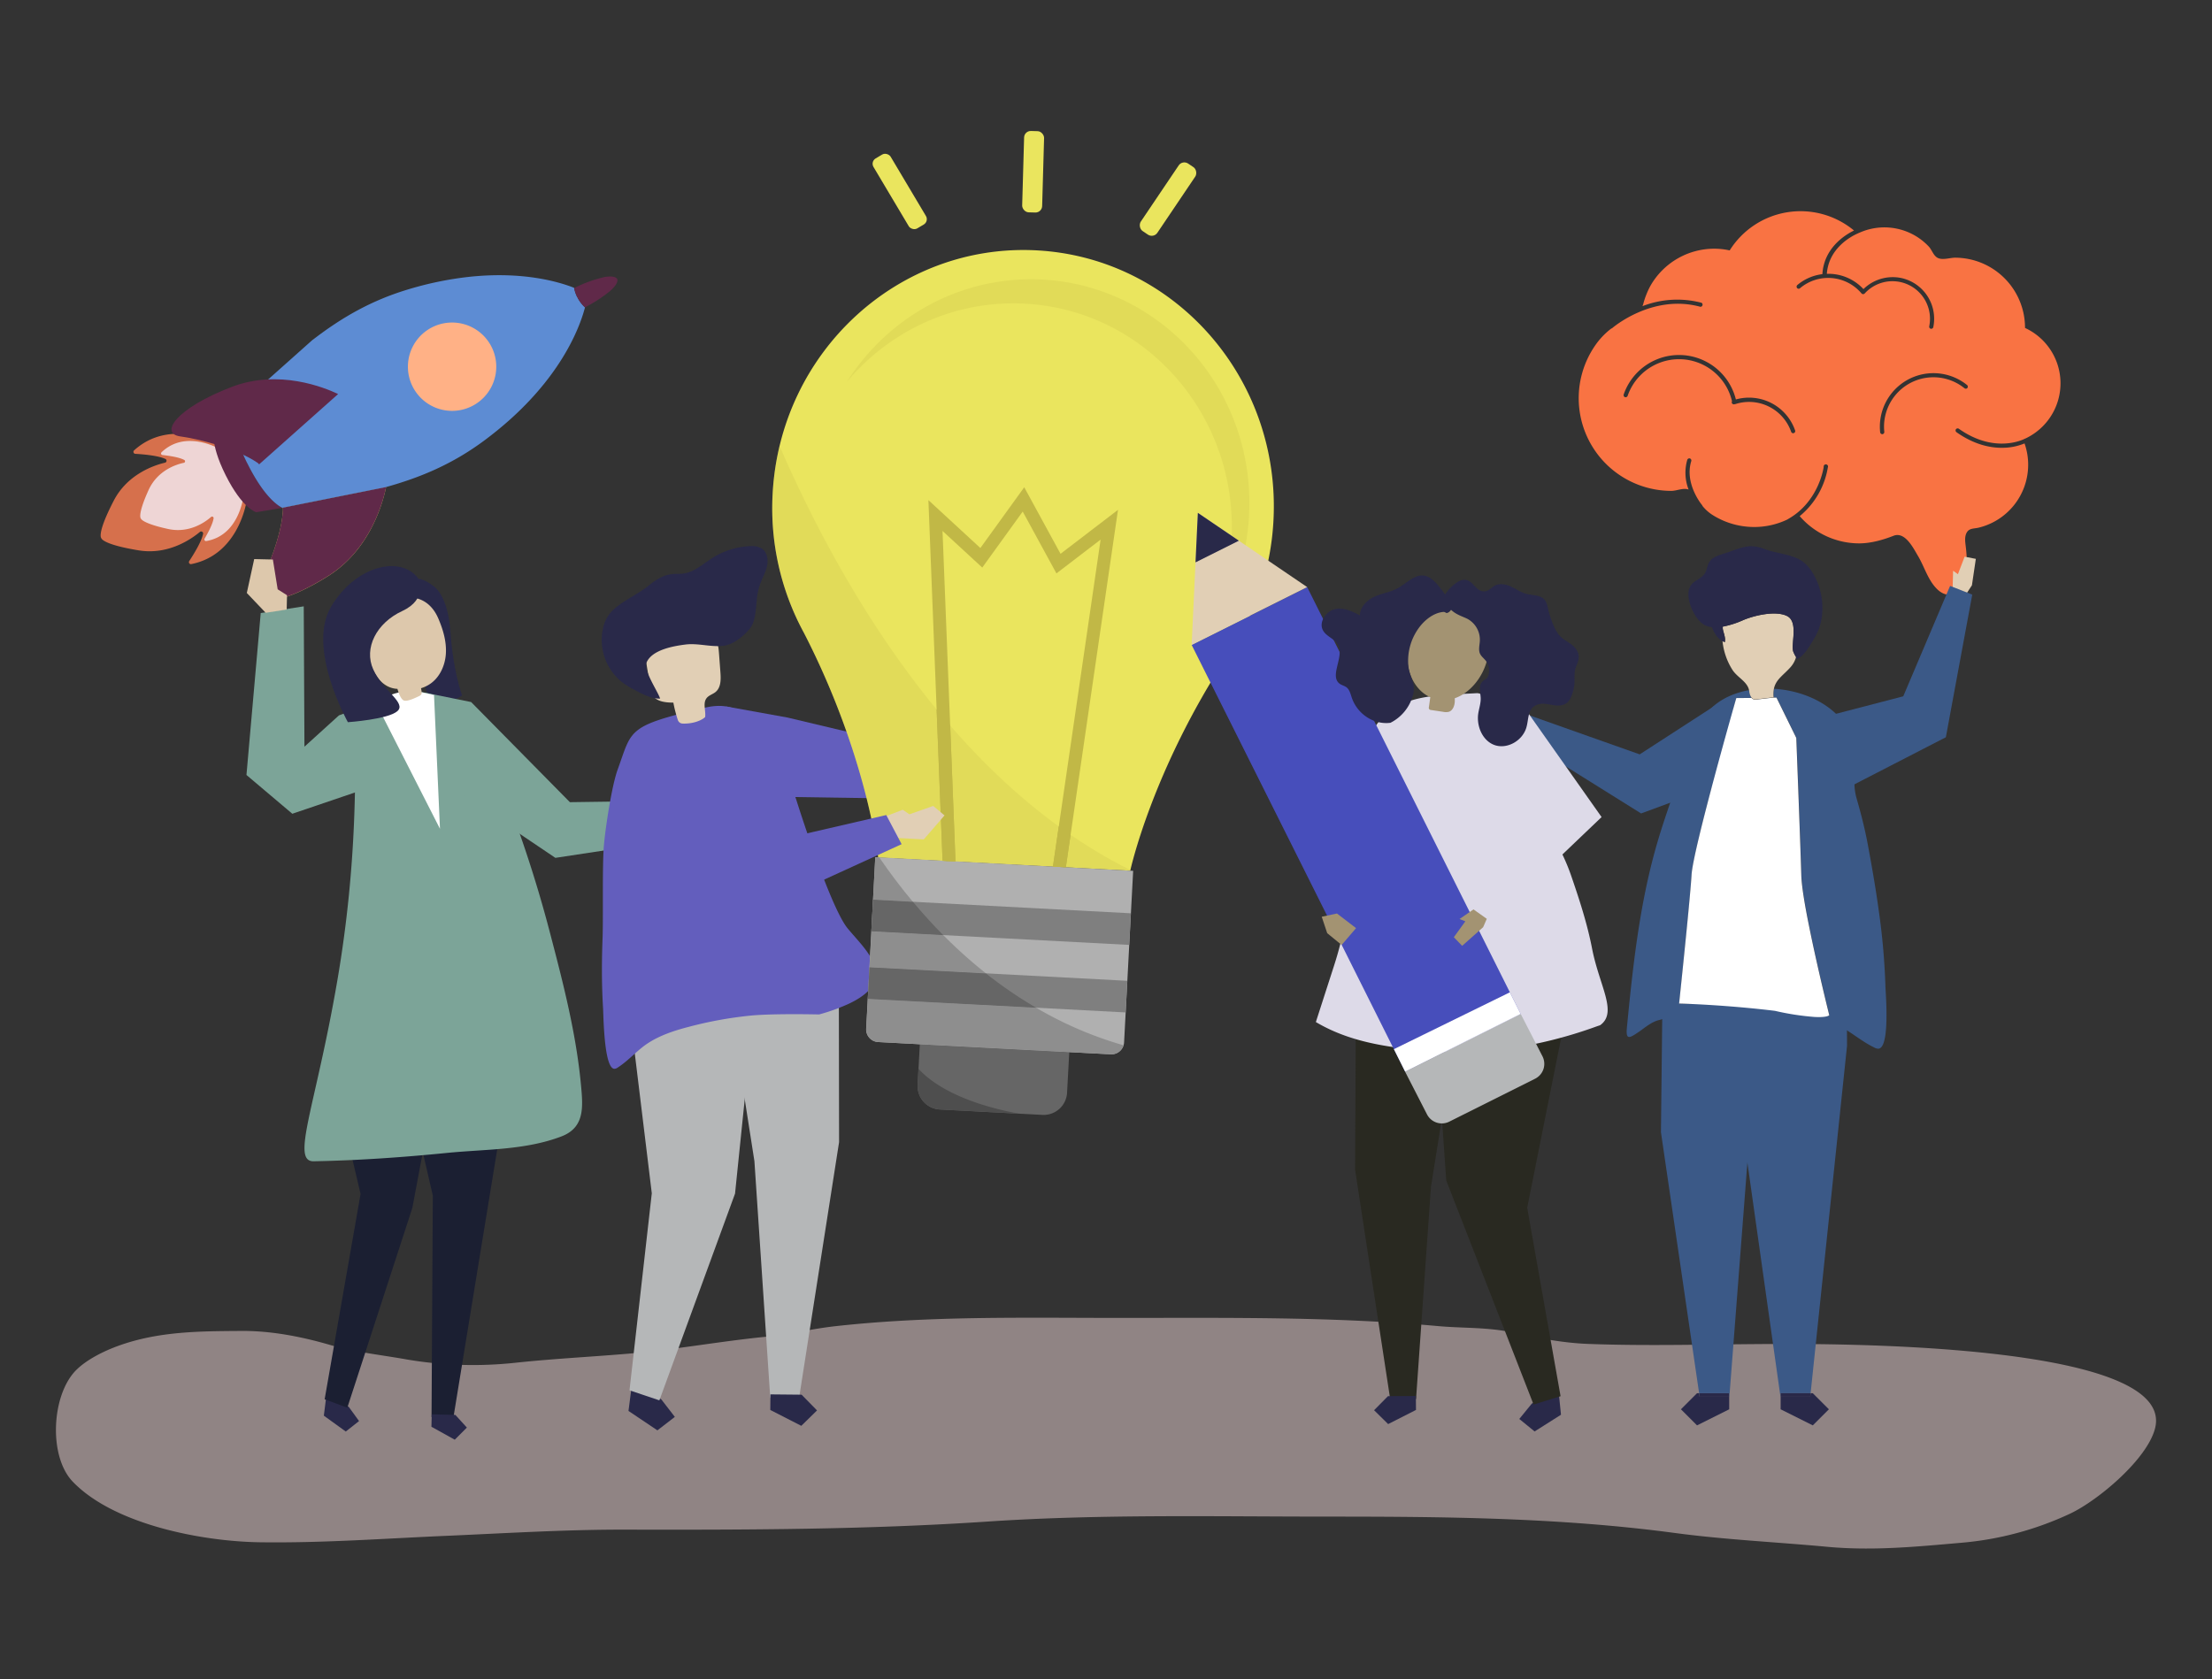 <svg xmlns="http://www.w3.org/2000/svg" viewBox="0 0 1014 770"><rect x="0" y="0" width="1014" height="770" fill="#333333" stroke="none"/><defs><style>.cls-1{opacity:0.5;}.cls-2{fill:#eed5d5;}.cls-3{fill:#d6704c;}.cls-4{fill:#ccaf5d;}.cls-5{fill:#602949;}.cls-6{fill:#5d8cd3;}.cls-7{fill:#ffb186;}.cls-8{fill:#a2a4a7;}.cls-9{fill:#292949;}.cls-10{fill:#7ca498;}.cls-11{fill:#1b1f32;}.cls-12{fill:#ddc8ac;}.cls-13{fill:#fff;}.cls-14{fill:#b5b7b8;}.cls-15{fill:#635ebd;}.cls-16{fill:#e1cfb5;}.cls-17{fill:#666;}.cls-18{fill:#eae55e;}.cls-19{fill:#b0b0b0;}.cls-20,.cls-22{opacity:0.21;}.cls-21,.cls-22{fill:#c1b846;}.cls-23{fill:#7f7f7f;}.cls-24{fill:#8e8e8e;}.cls-25{fill:#4e4e4e;}.cls-26{fill:#f97343;}.cls-27{fill:#a39372;}.cls-28{fill:#3b5987;}.cls-29{fill:#292921;}.cls-30{fill:#dddae8;}.cls-31{fill:#474ebb;}</style></defs><title>features-1</title><g id="Object"><g class="cls-1"><path class="cls-2" d="M467.31,604.19c-28.19.08-56.38.76-84.52,3.89-10.62,1.18-21,3.78-31.64,4.82-21.24,2.1-42.11,6-63.43,7.8-17.16,1.45-34.4,2.3-51.52,4.14a181.41,181.41,0,0,1-49.74-1.52c-11.79-2.11-23.64-3.3-35.23-6.68-13-3.79-27-6.5-40.56-6.4-19.27.13-38,.15-56.47,6.84-6.47,2.35-14.39,6.21-19.31,11.14-11.25,11.28-12.77,39.43-1.54,51.13,18.92,19.69,59.31,27.42,85.83,27.79,29.06.4,57.29-1.76,86.4-3,27-1.18,54-2.86,81.11-2.8,55.33.12,110.67,0,165.89-3.69,51.89-3.48,103.91-2.28,155.91-2.28,53.33,0,106.29.42,159.24,7.5,23.06,3.09,46.56,4.17,69.75,6.33,20.76,1.94,40.71,0,61.39-1.82a146.65,146.65,0,0,0,50.39-13.51c12.49-6,34.75-24.5,38.58-38.75,10.74-39.93-151.3-39-176.18-38.88-27.83.1-55.88,1-83.69-.05-11.7-.44-23.23-2.73-34.64-5.24S670.5,609.06,659,608c-48.09-4.37-96.29-3.73-144.53-3.73C498.73,604.28,483,604.14,467.31,604.19Z"/></g><path class="cls-3" d="M87.64,258.65c21-4.14,25.08-26.68,25.49-29.39a.8.8,0,0,0-.09-.52L111.68,226l-4.85-9.65L102,206.72,100.62,204a.8.8,0,0,0-.37-.38c-2.42-1.29-22.93-11.5-38.8,2.89a.91.91,0,0,0,.57,1.57c3.52.2,10.58.8,13.86,2.38a.91.91,0,0,1-.24,1.68c-4.68,1.1-17.11,5.1-23.48,17.39-7.94,15.33-5.74,17.17-5.74,17.17l.32-.16-.32.16s.18,2.86,17.2,5.65c13.66,2.23,24.29-5.35,28-8.45a.91.91,0,0,1,1.49.82c-.68,3.57-4.42,9.59-6.36,12.53A.91.91,0,0,0,87.64,258.65Z"/><path class="cls-2" d="M94.45,248.09c14.93-2.49,17.1-19.59,17.31-21.65a.65.65,0,0,0-.08-.41l-4.85-9.65L102,206.72a.77.77,0,0,0-.28-.31c-1.78-1.06-16.8-9.53-27.71,1a.74.74,0,0,0,.46,1.22c2.53.27,7.61.95,10,2.27a.7.7,0,0,1-.12,1.28c-3.32.69-12.1,3.34-16.26,12.54-5.19,11.46-3.56,12.94-3.56,12.94s.19,1.93,10.34,4.38l2.17.5c9.86,2.15,17.23-3.31,19.77-5.56a.7.7,0,0,1,1.1.67c-.38,2.71-2.86,7.2-4.16,9.38A.75.75,0,0,0,94.45,248.09Z"/><path class="cls-4" d="M150.54,264.06c19.22-12.15,25-33.7,26.46-40.74l-47.92,9.6a5,5,0,0,0,.56-.09c0,.13,0,.27.07.4-.33,12.06-7.58,29-11.54,36.14C113.45,277.84,127.34,278.72,150.54,264.06Z"/><path class="cls-5" d="M113.58,212.83c-.08-.15-.14-.29-.21-.44h0c-7-14.17-6.78-21.54-6.3-24.14l-8.76,8.41s-2.58,5.82,5.15,21.25,14,16.94,14,16.94l11.68-1.94.28,0h0C127,231.61,120.79,227.24,113.58,212.83Z"/><path class="cls-5" d="M150.55,264c19.22-12.15,25-33.7,26.46-40.74l-47.92,9.6.56-.09c0,.13,0,.27.07.4-.33,12.06-7.58,29-11.53,36.14C113.47,277.81,127.35,278.7,150.55,264Z"/><path class="cls-6" d="M221.46,202.37c4.39-3.23,8.37-6.48,12-9.71,25.33-22.57,32.77-44.18,34.7-51.71a16.74,16.74,0,0,1-3.26-4.24l0,0-.12-.19c-.05-.11-.12-.21-.17-.32a16.25,16.25,0,0,1-1.43-4.23c-6.68-2.65-23.43-7.75-48.48-5a155.49,155.49,0,0,0-28,5.84c-16.48,5-29.9,12.65-43.27,22.95l-.07,0-23.1,20.59L107.14,188l.1.09-.2.2c-.46,2.51-.69,9.41,5.53,22.54.31.67.64,1.35,1,2,7.22,14.41,13.37,18.78,15.8,20L177,223.31s0,0,0,0h0C193.34,218.76,207.55,212.59,221.46,202.37Z"/><path class="cls-5" d="M280.16,133c2.46-2.3,3.23-4.15,2.75-5.11,0,0-.07-.07-.1-.12h0c-.43-.61-1.51-1-3.25-1a15.29,15.29,0,0,0-2.41.25,60.82,60.82,0,0,0-13.83,5l-.17-.07a16.25,16.25,0,0,0,1.43,4.23c.05.11.12.21.18.32a16.52,16.52,0,0,0,3.38,4.42s0,0,0,0v0s0,0,0,0a64.21,64.21,0,0,0,11.19-7.21Z"/><path class="cls-7" d="M224,156.77a20.25,20.25,0,1,0,.46.71c-.13-.26-.31-.46-.45-.71Z"/><path class="cls-8" d="M264.74,136.65l0,0,0-.05-.06-.12v0l.12-.07.08.15a.43.43,0,0,1,0,.07Z"/><path class="cls-9" d="M198.51,268.66s6.79,3.41,8,21.31,5.32,28.9,5.32,28.9-5.34,4-10.27,2.3-6.67-1.92-6.62-9.31-4.2-41.64-4.2-41.64Z"/><path class="cls-9" d="M185.57,277.69a17.92,17.92,0,0,1,15.73,11.88,15.81,15.81,0,0,0-9-24.2,18.29,18.29,0,0,0-6.26,12.32Z"/><polygon class="cls-10" points="177.13 320.03 155.37 328.01 139.56 342.36 139.24 278.01 119.52 281.08 112.98 355.33 134 373.11 176.3 358.74 177.13 320.03"/><polygon class="cls-9" points="149.16 643.47 148.45 649.09 158.51 656.36 164.59 651.56 159.92 645.12 149.86 637.85 149.16 643.47"/><polygon class="cls-11" points="153.48 471.18 151.35 488.25 165.29 547.42 148.82 641.57 159.21 645.44 189.02 553.84 194.04 527.1 195.22 470.29 153.48 471.18"/><polygon class="cls-11" points="233.62 492.16 207.84 649.97 197.82 649.73 198.41 548.2 181.87 476.53 233.62 492.16"/><polygon class="cls-9" points="197.91 648.48 197.77 654.17 208.47 660.11 214.02 654.55 208.74 648.74 197.91 648.48"/><path class="cls-10" d="M154.53,450.2c9.92-57.4,7.85-99.42,8.57-110.93a24.1,24.1,0,0,1,8.75-17.3c3.48-.7,6.55-2.92,10.07-3.74,23.8-5.53,36.26,13.27,44.65,33.44a583.37,583.37,0,0,1,25.69,76.57c6,22.9,11.94,46,14.11,69.69.9,9.77,1.62,19-8.9,23.08-16.75,6.45-35.39,5.86-53,7.65-20.19,2-40.39,3.41-60.67,3.79C133.25,532.66,144.62,507.59,154.53,450.2Z"/><polygon class="cls-12" points="121.8 280.97 113.14 271.88 116.53 256.34 125.09 256.54 127.29 270.2 131.57 272.91 131.42 279.48 121.8 280.97"/><polygon class="cls-10" points="193.4 317.32 215.97 321.89 261.24 367.8 315.16 367.06 317.79 383.74 254.59 393.33 203.51 358.88 193.4 317.32"/><polygon class="cls-13" points="198.96 318.66 201.69 380.01 171.66 321.04 180.89 317.99 187.48 316.18 198.96 318.66"/><polygon class="cls-12" points="315.67 371.22 325.72 365.29 338.37 368.77 338.21 375.59 316.9 379.09 315.67 371.22"/><path class="cls-12" d="M200.9,283.51c-7.41-17.18-29.1-9.08-32.27,6.89-1.81,9.08,2.66,25,13.54,25.44.51,1.55,1.38,4.49,2.83,5.28s5.46-1.17,7-1.9a2.56,2.56,0,0,0,1.12-.84c.32-.5.14-1.62-.12-2.83a15.18,15.18,0,0,0,3.48-1.54c4.83-2.87,7.52-8.54,7.9-14.16S203.12,288.68,200.9,283.51Z"/><path class="cls-9" d="M191.9,265.42s4.33,9.24-7.5,14.73-17.73,17-13.29,26.81,15.33,15.31,11.06,19.1-22.7,5.07-22.7,5.07-18.91-33.8-7.82-52.75S183.71,254.19,191.9,265.42Z"/><polygon class="cls-9" points="289.02 639.84 288.11 646.92 301.36 655.82 309.35 649.65 303.18 641.66 289.93 632.75 289.02 639.84"/><polygon class="cls-14" points="288.57 637.46 298.79 547.13 286.49 446 289.26 424.49 344.19 422.4 346.17 457.42 336.95 547.27 302.26 642.07 288.57 637.46"/><polygon class="cls-15" points="332.77 323.9 360.96 328.99 426.09 344.48 421.95 366.31 355.37 365.31 332.77 323.9"/><polygon class="cls-14" points="384.5 432.53 384.64 523.68 366.3 641.03 353.09 640.9 345.83 532.38 328.84 423.76 384.5 432.53"/><polygon class="cls-9" points="353.11 646.47 367.32 653.75 374.53 646.68 367.46 639.47 353.18 639.33 353.11 646.47"/><path class="cls-15" d="M276.79,470.41c-.22-3.94-.28-7.25-.36-8.42-.64-10.58-.62-21.2-.21-31.79.36-9.5-.19-32.95.6-42.42.65-7.83,3.59-27.47,6.31-34.91,6.75-18.51,4-19.92,40.08-28.4,15.8-3.71,20.45,5.93,34.53,16.25,1.39,1,1.91,7.75,2.37,9.51.8,3.09,1.64,6.18,2.56,9.24.72,2.41,1.5,4.81,2.34,7.18h0s15.35,49,23.54,59,24.49,23.5.19,34.75a89.92,89.92,0,0,1-13.24,4.73s-20.72-.49-31.27.51a181.46,181.46,0,0,0-28.8,5.25c-6.29,1.63-12.68,3.75-18.13,7.24-5.21,3.32-8.77,7.86-14.05,11.29a2.86,2.86,0,0,1-1.65.63C278.38,489.87,277.25,478.72,276.79,470.41Z"/><path class="cls-16" d="M323.25,328.76c-1.45,1.47-5.47,3.2-10.35,3a2.37,2.37,0,0,1-2.17-1.61,63.46,63.46,0,0,1-2.06-8c-3.62,0-7.93-.44-9.66-3.62a10.33,10.33,0,0,1-.91-3.28q-1.12-7-2.26-14a12.6,12.6,0,0,1-.14-4.85c.67-2.78,3.14-4.75,5.64-6.13,6.4-3.52,14.31-4.59,21.12-1.95a11.14,11.14,0,0,1,4.78,3.2c1.87,2.34,2.17,5.53,2.39,8.52.21,2.75.41,5.51.62,8.27.24,3.17.27,6.85-2.16,8.91-1.28,1.09-3.1,1.52-4.15,2.84C322.08,322.39,323.62,325.81,323.25,328.76Z"/><path class="cls-9" d="M347.43,271.48a30.64,30.64,0,0,1,1.11-3.91c1-2.75,2.52-5.33,3.11-8.2s0-6.27-2.48-7.89a9.13,9.13,0,0,0-5.47-1.06,35.07,35.07,0,0,0-17.55,5.68c-5,3.25-9,7.21-15.21,7-5.8-.15-9.24,1.91-13.95,5.67-5.1,4.08-12.73,7.25-17,12a16.42,16.42,0,0,0-3.51,7.07,24.72,24.72,0,0,0,8.44,24.75,35.52,35.52,0,0,0,5.22,3.33c3.76,2,8.31,4.58,12.46,4.38-1.07-3.4-7.81-13-6.17-16.64,2.61-5.8,12.43-7.47,17.9-8.15,6-.73,12.29,1.5,18.1.45,4.17-.76,8.57-4.45,11.24-7.66C347,284.37,346.37,276.32,347.43,271.48Z"/><path class="cls-17" d="M490.16,482.4l-1,18.48A10.76,10.76,0,0,1,478,511.19l-47.34-2.5a10.75,10.75,0,0,1-10-11.43l1-18.48Z"/><path class="cls-18" d="M354.18,226.43c3.43-65,57.61-115,121-111.64s112,58.76,108.59,123.76a119.53,119.53,0,0,1-21,61.89h0c-34.84,53.19-44.65,98.77-44.65,98.77l-57.77-3-57.78-3.05s-4.95-46.35-34-102.92h0A119.53,119.53,0,0,1,354.18,226.43Z"/><path class="cls-19" d="M519.45,399.28l-4.15,78.49a5.8,5.8,0,0,1-6,5.64l-106.9-5.64a5.81,5.81,0,0,1-5.34-6.24L401.24,393Z"/><g class="cls-20"><path class="cls-21" d="M357.38,204.5c26.08,60,77.94,153.27,160.81,194.4l-.07.31-57.77-3-57.78-3.05s-4.95-46.35-34-102.92h0a119.53,119.53,0,0,1-14.39-63.76A121.27,121.27,0,0,1,357.38,204.5Z"/></g><path class="cls-22" d="M564.52,247.24c3-56.75-39.45-105.12-94.81-108-32.35-1.7-61.95,12.5-81.57,35.93,18.94-29.89,52.47-48.92,89.64-47,55.35,2.93,97.8,51.3,94.8,108.05a104.13,104.13,0,0,1-24.08,61.55A104.37,104.37,0,0,0,564.52,247.24Z"/><polygon class="cls-21" points="482.67 397.34 504.53 247.41 484.28 262.91 468.82 234.55 450.28 260.23 432.06 243.44 438.02 394.98 432.09 394.67 425.59 229.31 449.41 251.27 469.52 223.41 486.16 253.92 512.5 233.76 488.6 397.65 482.67 397.34"/><path class="cls-21" d="M490.78,382.7l-2.18,14.95-5.93-.31,2.69-18.47Q488,380.82,490.78,382.7Z"/><path class="cls-21" d="M435.57,332.59,438,395l-5.93-.31-2.73-69.42Q432.41,328.94,435.57,332.59Z"/><rect class="cls-23" x="451.68" y="363.71" width="14.52" height="118.37" transform="translate(12.43 858.9) rotate(-86.98)"/><rect class="cls-23" x="450.04" y="394.67" width="14.52" height="118.37" transform="translate(-20.03 886.59) rotate(-86.98)"/><path class="cls-24" d="M452,446.31l-53.4-2.82.87-16.46,32.94,1.74A219.49,219.49,0,0,0,452,446.31Z"/><path class="cls-24" d="M400.21,412.53l1-19.49,1.86.1q7.59,11.06,15.41,20.36Z"/><path class="cls-24" d="M509.34,483.41l-106.9-5.64a5.81,5.81,0,0,1-5.34-6.24l.72-13.55L475,462.06a172.3,172.3,0,0,0,40,17.19A5.71,5.71,0,0,1,509.34,483.41Z"/><path class="cls-17" d="M432.39,428.77,399.45,427l.76-14.5,18.3,1Q425.41,421.75,432.39,428.77Z"/><path class="cls-17" d="M475,462.06,397.82,458l.76-14.49,53.4,2.82A199,199,0,0,0,475,462.06Z"/><path class="cls-25" d="M421,490c12.64,13.86,38,19.19,46.35,20.62l-36.7-1.94a10.75,10.75,0,0,1-10-11.43Z"/><rect class="cls-18" x="469.02" y="60.06" width="9.16" height="37.32" rx="3.05" transform="translate(2.41 -13.33) rotate(1.62)"/><rect class="cls-18" x="407.86" y="69.14" width="9.16" height="37.32" rx="2.84" transform="translate(13.09 223.21) rotate(-30.75)"/><rect class="cls-18" x="530.88" y="72.62" width="9.16" height="37.32" rx="3.11" transform="translate(928.44 466.25) rotate(-146.02)"/><path class="cls-16" d="M407.17,384l16.29.87,9.52-11-5.19-4.34-10.91,3.83-3.05-2.08-11.11,4.25S407.39,384,407.17,384Z"/><polygon class="cls-15" points="306.07 338.43 360.08 384.38 406.26 373.7 413.31 387.06 359.28 411.78 341.18 406.16 294.66 360.69 306.07 338.43"/><path class="cls-26" d="M928.29,150.36a32.13,32.13,0,0,0-32-32.21c-2.4,0-6,1.29-8.2,0-1.84-1.07-2.52-3.62-3.93-5.12a28.23,28.23,0,0,0-5.84-4.73,28,28,0,0,0-26-1.57s0,0-.06,0h0l-.67.32,0,0c-2.85,1.25-13.29,6.64-14.15,18.5a21.88,21.88,0,0,1,16.78,7,19.21,19.21,0,0,1,17.27-5.09A19.11,19.11,0,0,1,886.24,150a1,1,0,0,1-.94.76l-.19,0a1,1,0,0,1-.74-1.13,17.21,17.21,0,0,0-29.59-15.06,1,1,0,0,1-1.35.06.57.57,0,0,1-.13-.14,20,20,0,0,0-28.17-2.33.94.94,0,0,1-1.34-.11,1,1,0,0,1,.11-1.35,21.82,21.82,0,0,1,11.5-5c.72-12.12,10.54-18.09,14.5-20a38.34,38.34,0,0,0-57,9.11,33.22,33.22,0,0,0-7.1-.78,33.7,33.7,0,0,0-29.22,17,37,37,0,0,0-3.28,8.29,6.2,6.2,0,0,1-.39,1.06A44.06,44.06,0,0,1,780,138.82a1,1,0,0,1-.51,1.85c-22-6.06-40.2,9.56-40.38,9.72a1,1,0,0,1-.47.23,34.27,34.27,0,0,0-6.4,6.39,42.5,42.5,0,0,0,33.83,68.06c2.65,0,5.46-1.5,8-.62a21.17,21.17,0,0,1-.6-13.63,1,1,0,0,1,1.19-.63,1,1,0,0,1,.64,1.2c-3.23,10.39,4.84,20.07,4.92,20.16a.89.89,0,0,1,.19.39,18.73,18.73,0,0,0,5,4.4A35.73,35.73,0,0,0,804,241.63a35.18,35.18,0,0,0,15.41-3.47,1.33,1.33,0,0,1,.19-.14c14.26-8,16.38-23.79,16.4-23.94a1,1,0,1,1,1.9.23A36.59,36.59,0,0,1,825,236.65a36.09,36.09,0,0,0,27.23,12.49c5.3,0,10.8-1.53,15.81-3.49,5.29-2.06,9.12,5.79,11.13,9.17,3,5,4.57,11.1,8.78,15.26,6.08,6,12.68.66,13.4-6.66a58.89,58.89,0,0,0-.2-12.59c-.24-2.05-.66-4.42.27-6.37,1.12-2.33,3.24-2,5.47-2.49a29.68,29.68,0,0,0,22.84-28.81,29.52,29.52,0,0,0-1.66-9.85,26.5,26.5,0,0,1-8.5,1.95q-1,.06-2,.06c-5.26,0-12.62-1.43-20.73-7.18a1,1,0,0,1-.22-1.33,1,1,0,0,1,1.33-.23c16.71,11.84,30.11,4.66,30.24,4.58a1,1,0,0,1,.27-.1,27.95,27.95,0,0,0-.17-50.7Zm-106,48.22a.85.85,0,0,1-.31.06,1,1,0,0,1-.9-.65,20.44,20.44,0,0,0-25.66-12.69l-.13,0-.18.05a1,1,0,0,1-1.22-.59,1,1,0,0,1,.08-.79,24.93,24.93,0,0,0-47.85-2.47,1,1,0,0,1-1.21.6,1,1,0,0,1-.6-1.22,26.84,26.84,0,0,1,51.43,2.27,22.35,22.35,0,0,1,27.14,14.17A.94.94,0,0,1,822.26,198.58Zm79.6-20.7a1,1,0,0,1-1.34.14,22.65,22.65,0,0,0-36.77,20,1,1,0,0,1-.85,1.06h-.1a1,1,0,0,1-.95-.86,24.56,24.56,0,0,1,39.87-21.66A1,1,0,0,1,901.86,177.88Z"/><polygon class="cls-27" points="692.85 334.73 682.7 327.87 685.44 323.4 693.43 326.56 693.75 323.85 701.72 330.78 699.49 335.8 692.85 334.73"/><polygon class="cls-28" points="791.85 319.84 751.65 345.88 699.8 327.52 695.9 337.73 752.3 372.97 808.65 352.16 791.85 319.84"/><polygon class="cls-9" points="792.68 640.42 792.68 646.17 777.93 653.54 770.56 646.17 777.93 638.8 778.89 638.8 779.12 640.42 792.68 640.42"/><polygon class="cls-9" points="792.68 640.42 779.12 640.42 778.89 638.8 792.68 638.8 792.68 640.42"/><path class="cls-28" d="M813.19,315.79c15.84,1,32.08,9.27,36.63,24.69a19.14,19.14,0,0,1,.77,3.89c.64,7.93-1.79,13.79.5,21.75,2,6.91,3.79,13.93,5.11,21,1.91,10.25,3.68,20.44,5.07,30.61a313.26,313.26,0,0,1,3,33.66c0,1.24.28,4.69.42,8.81.29,8.64.1,20.19-3.53,20.63a3.63,3.63,0,0,1-1.94-.52c-4.68-2.27-8.36-5.24-12.49-7.83a43.67,43.67,0,0,0-4.58-2.55,57.53,57.53,0,0,0-10.28-3.66c6,.31,6.74-.8,6.74-.8s-5.41-21.69-9.2-40.56c-2-9.73-3.48-18.7-3.62-23.57-.42-14.64-2.3-63-2.3-63l-9.08-18.49h-1.68l.36,0A12.51,12.51,0,0,1,813.19,315.79Z"/><path class="cls-28" d="M745.78,471.22c.93-9.58,1.89-19.17,3.07-28.73,2.35-19.07,5.56-38.1,11-56.56,2.07-7.05,4.45-14,6.84-20.95l8.72-25.4c3.61-10.52,9.71-17.93,20.39-21.61a39.69,39.69,0,0,1,6-1.54c0,.22.1.44.13.67a5.46,5.46,0,0,0,1.05,2.87l-7,.06s-19.77,69.1-20.5,81c-.27,4.52-1.19,14.4-2.21,24.81-1.62,16.48-3.5,34.28-3.5,34.28s8.68.2,21.24,1.14c-.93,0-1.86,0-2.79,0-8.73-.08-17.79,3.63-26.15,6-.6.18-1.2.34-1.79.5-3.41.91-6.18,3.39-9,5.34C747,476,745.21,477.1,745.78,471.22Z"/><path class="cls-28" d="M762,464.82c8.36-2.41,17.42-6.12,26.15-6l2.79.06,2.37.18c5.86.46,12.43,1.08,19.3,1.9l1,.12a121.84,121.84,0,0,0,18.18,2.81,57.53,57.53,0,0,1,10.28,3.66,43.67,43.67,0,0,1,4.58,2.55l.05,9.38L830,638.8H816.26v1.62h-.08L801.09,533.53l-.06-.6-8.27,107.49h-.08V638.8H778.89l-17.5-119.7Z"/><polygon class="cls-9" points="829.99 638.8 831 638.8 838.38 646.17 831 653.54 816.26 646.17 816.26 640.42 829.82 640.42 829.99 638.8"/><polygon class="cls-9" points="829.99 638.8 829.82 640.42 816.26 640.42 816.26 638.8 829.99 638.8"/><path class="cls-13" d="M769.72,460.13s8.68.2,21.24,1.14l2.37.18c5.86.47,12.43,1.08,19.3,1.9l1,.12a120.49,120.49,0,0,0,18.18,2.81c6,.31,6.74-.8,6.74-.8s-5.41-21.69-9.2-40.56c-2-9.73-3.48-18.7-3.62-23.57-.42-14.64-2.3-63-2.3-63l-9.08-18.49h-1.68l-6.95.82a4.15,4.15,0,0,1-1.79,0,2.3,2.3,0,0,1-.76-.44l-.24-.24-7,.06s-19.77,69.1-20.5,81c-.27,4.52-1.19,14.4-2.21,24.81C771.6,442.33,769.72,460.13,769.72,460.13Z"/><path class="cls-16" d="M790.67,294.41c.45-1.86-.42-3.76-.84-5.64a5.4,5.4,0,0,1-.09-1.45,41.83,41.83,0,0,0,9.14-2.89c5.09-2.22,15-4.59,20.3-2,4.19,2.08,2.9,8.7,2.69,12.89a11.57,11.57,0,0,0,.11,3.22,14,14,0,0,0,1.35,2.71,11.61,11.61,0,0,1-2.48,4.59c-3.35,3.78-6.76,5.64-7.66,9.91a12.51,12.51,0,0,0-.15,4l-.36,0-6.95.82a4.15,4.15,0,0,1-1.79,0,2.3,2.3,0,0,1-.76-.44l-.24-.24a5.46,5.46,0,0,1-1.05-2.87c0-.23-.08-.45-.13-.67-.9-3.9-5.21-5.65-7.53-9.11a30.23,30.23,0,0,1-4.6-13.14l0-.24A5.69,5.69,0,0,0,790.67,294.41Z"/><path class="cls-9" d="M774,272.3c-.16,4.8,3.47,12.6,7.93,14.55a9.7,9.7,0,0,0,2.85.72c.93,2.6,2.5,5.12,4.8,6.37a5.69,5.69,0,0,0,1.07.47c.45-1.86-.42-3.76-.84-5.64a5.4,5.4,0,0,1-.09-1.45,41.83,41.83,0,0,0,9.14-2.89c5.09-2.22,15-4.59,20.3-2,4.19,2.08,2.9,8.7,2.69,12.89a11.57,11.57,0,0,0,.11,3.22,14,14,0,0,0,1.35,2.71,3.71,3.71,0,0,1,.31,1c3.43-1.54,5.5-5.4,7.44-8.54a32.72,32.72,0,0,0,2.58-5c3.18-8,2-18.7-2.88-26.34a17.06,17.06,0,0,0-5.14-5.42c-4.84-2.95-11.57-3.22-16.78-5.24-7.33-2.84-11.06-.28-18,1.94-2.76.89-5.94,1.66-7.41,4.28-.8,1.45-.92,3.24-1.74,4.68-1.05,1.86-3.05,2.83-4.78,4A6.65,6.65,0,0,0,774,272.3Z"/><polygon class="cls-16" points="903.95 268.36 905.74 256.24 900.6 255.25 897.53 263.27 895.32 261.68 895.04 272.23 900.25 273.99 903.95 268.36"/><polygon class="cls-28" points="826.11 331.32 872.47 319.26 893.94 268.63 904.1 272.63 892 338.03 838.6 365.54 826.11 331.32"/><polygon class="cls-9" points="714.92 642.29 715.57 648.66 703.48 656.32 696.46 650.6 702.18 643.58 714.27 635.92 714.92 642.29"/><polygon class="cls-29" points="715.39 447.98 717.36 467.32 700.08 553.77 715.38 640.17 703 643.98 662.98 541.26 660.78 509.85 666.21 444.8 715.39 447.98"/><polygon class="cls-29" points="621.58 454.57 621.18 536.29 637.29 641.55 649.13 641.47 655.96 544.2 671.51 446.87 621.58 454.57"/><polygon class="cls-9" points="649.1 646.46 636.34 652.95 629.89 646.59 636.25 640.15 649.05 640.06 649.1 646.46"/><path class="cls-30" d="M611.6,442.57c8.55-26.46,9.46-54.24,11.94-81.81.74-8.13,1.52-16.44,4.9-23.87,3.89-8.54,10.32-13,17.81-15.5,9.53-3.13,20.77-2.95,30.68-3.56,9.4-.29,17.72,35.05,27.31,52.18,5.87,10.5,11.93,19.79,15.9,31.24,3.8,11,7.45,22.18,9.67,33.61,3.34,17.27,11.89,29.32,3.72,35.2-.75.25-1.47.49-2.15.74A201.79,201.79,0,0,1,690,481a165.38,165.38,0,0,1-37.8.71c-17.2-1.7-33.87-4.13-49-13.1Z"/><rect class="cls-31" x="592.07" y="270.88" width="59.22" height="218.8" transform="translate(1347.8 442.34) rotate(153.43)"/><polygon class="cls-16" points="599.23 269.19 549.1 235.14 546.26 295.68 599.23 269.19"/><polygon class="cls-9" points="567.91 247.91 549.1 235.14 548.03 257.85 567.91 247.91"/><path class="cls-14" d="M664.38,514.27,703.7,494.6a7.62,7.62,0,0,0,3.41-10.23l-10-19.49-53,26.49,10,19.49A7.63,7.63,0,0,0,664.38,514.27Z"/><polygon class="cls-13" points="644.13 491.37 697.09 464.88 692.14 454.98 638.97 481.05 644.13 491.37"/><polygon class="cls-27" points="679.88 425.13 670.27 433.67 666.45 429.72 671.73 422.42 669.05 421.39 678.17 415.09 682.7 418.66 679.88 425.13"/><polygon class="cls-30" points="682.4 353.35 698.99 373.16 674.37 416.19 683.72 422.81 734.18 374.63 694.92 318.96 682.4 353.35"/><path class="cls-27" d="M681.53,291.53c-5.36-16.17-28.95-21.8-34.44-3-1.65,5.65-2.64,11.64-1.52,17.41s4.65,11.32,10,13.69l.09,0-.63,4.49a1.34,1.34,0,0,0,.1,1,1.31,1.31,0,0,0,1,.44l5.37.8a5.83,5.83,0,0,0,2.66,0c1.87-.6,2.65-2.84,2.73-4.8,0-.47,0-.94,0-1.42C677.51,316.49,685,302.1,681.53,291.53Z"/><path class="cls-9" d="M652.78,263.92c-4.32-.64-8,3.55-12,5.75-3.32,1.83-7.08,2.31-10.52,3.83s-6.81,4.68-6.89,8.65c-3.48-1.82-7.25-3.68-11.16-2.92s-7.52,5.41-6,9.25c1.39,3.44,5.88,4.25,7.37,7.64,2.37,5.35-4,13.67.34,17.22,1,.86,2.47,1.06,3.5,1.94,1.28,1.09,1.69,3,2.26,4.64,2.58,7.55,10.2,12.49,17.72,11.48a20,20,0,0,0,10.08-11.9c2-6.25-1.32-8.44-1.89-14.3A25.6,25.6,0,0,1,651.1,287c2.63-3.24,6.39-6,10.36-6.41,1.61-.16,1.1,1.19,2.92-.06a8.17,8.17,0,0,0,2.07-3.54C662.1,273.52,658.47,264.77,652.78,263.92Z"/><path class="cls-9" d="M699.51,272.23c2.23.62,4.65.53,6.77,1.46,3.19,1.4,3,4.71,3.9,7.59,1,3.18,2.45,7.46,4.55,9.93,1.52,1.79,3.64,2.8,5.48,4.18s3.54,3.41,3.5,5.89-1.62,4.47-1.85,6.81c-.28,3.5.32,5.3-.76,8.88-.55,1.84-1.18,3.8-2.56,5.06-1.83,1.66-4.43,1.63-6.72,1.24s-4.64-1-6.9-.25c-4.88,1.64-4,6.58-5.27,10.72-2,6.3-9.29,10-14.88,7.74-4.74-1.9-7.48-7.4-7.27-12.84.11-2.72,1.19-5.25,1.27-8s-1.4-6.27,1-8.35a20.71,20.71,0,0,0,1.84-1.35,3.83,3.83,0,0,0,.8-1.73,7.51,7.51,0,0,0-1.25-6.19c-.92-1.2-2.23-2.07-2.8-3.51-.64-1.65-.13-3.58,0-5.41a10.91,10.91,0,0,0-5.83-10.44c-2.42-1.12-4.6-1.78-6.71-3.49-.33-.26-5.14-4.51-5.26-3.59a9.73,9.73,0,0,1,2.09-4.29,19.26,19.26,0,0,1,5.48-5.43c7.08-4.08,7.43,5.42,13.11,4.17,1.38-.31,2.41-1.56,3.64-2.31,2.34-1.42,5.2-.92,7.59.15S697,271.53,699.51,272.23Z"/><polygon class="cls-27" points="605.89 420.33 612.88 418.84 621.63 425.55 615.02 433.27 608.4 427.86 605.89 420.33"/><path class="cls-5" d="M82.64,200.09c8,1.07,25.72,5.39,35.62,12.24.17.2.36.38.53.57L155,180.67c-6.26-3-27.19-11.5-48.66-3.31C80.64,187.15,73,198.8,82.64,200.09Z"/></g></svg>